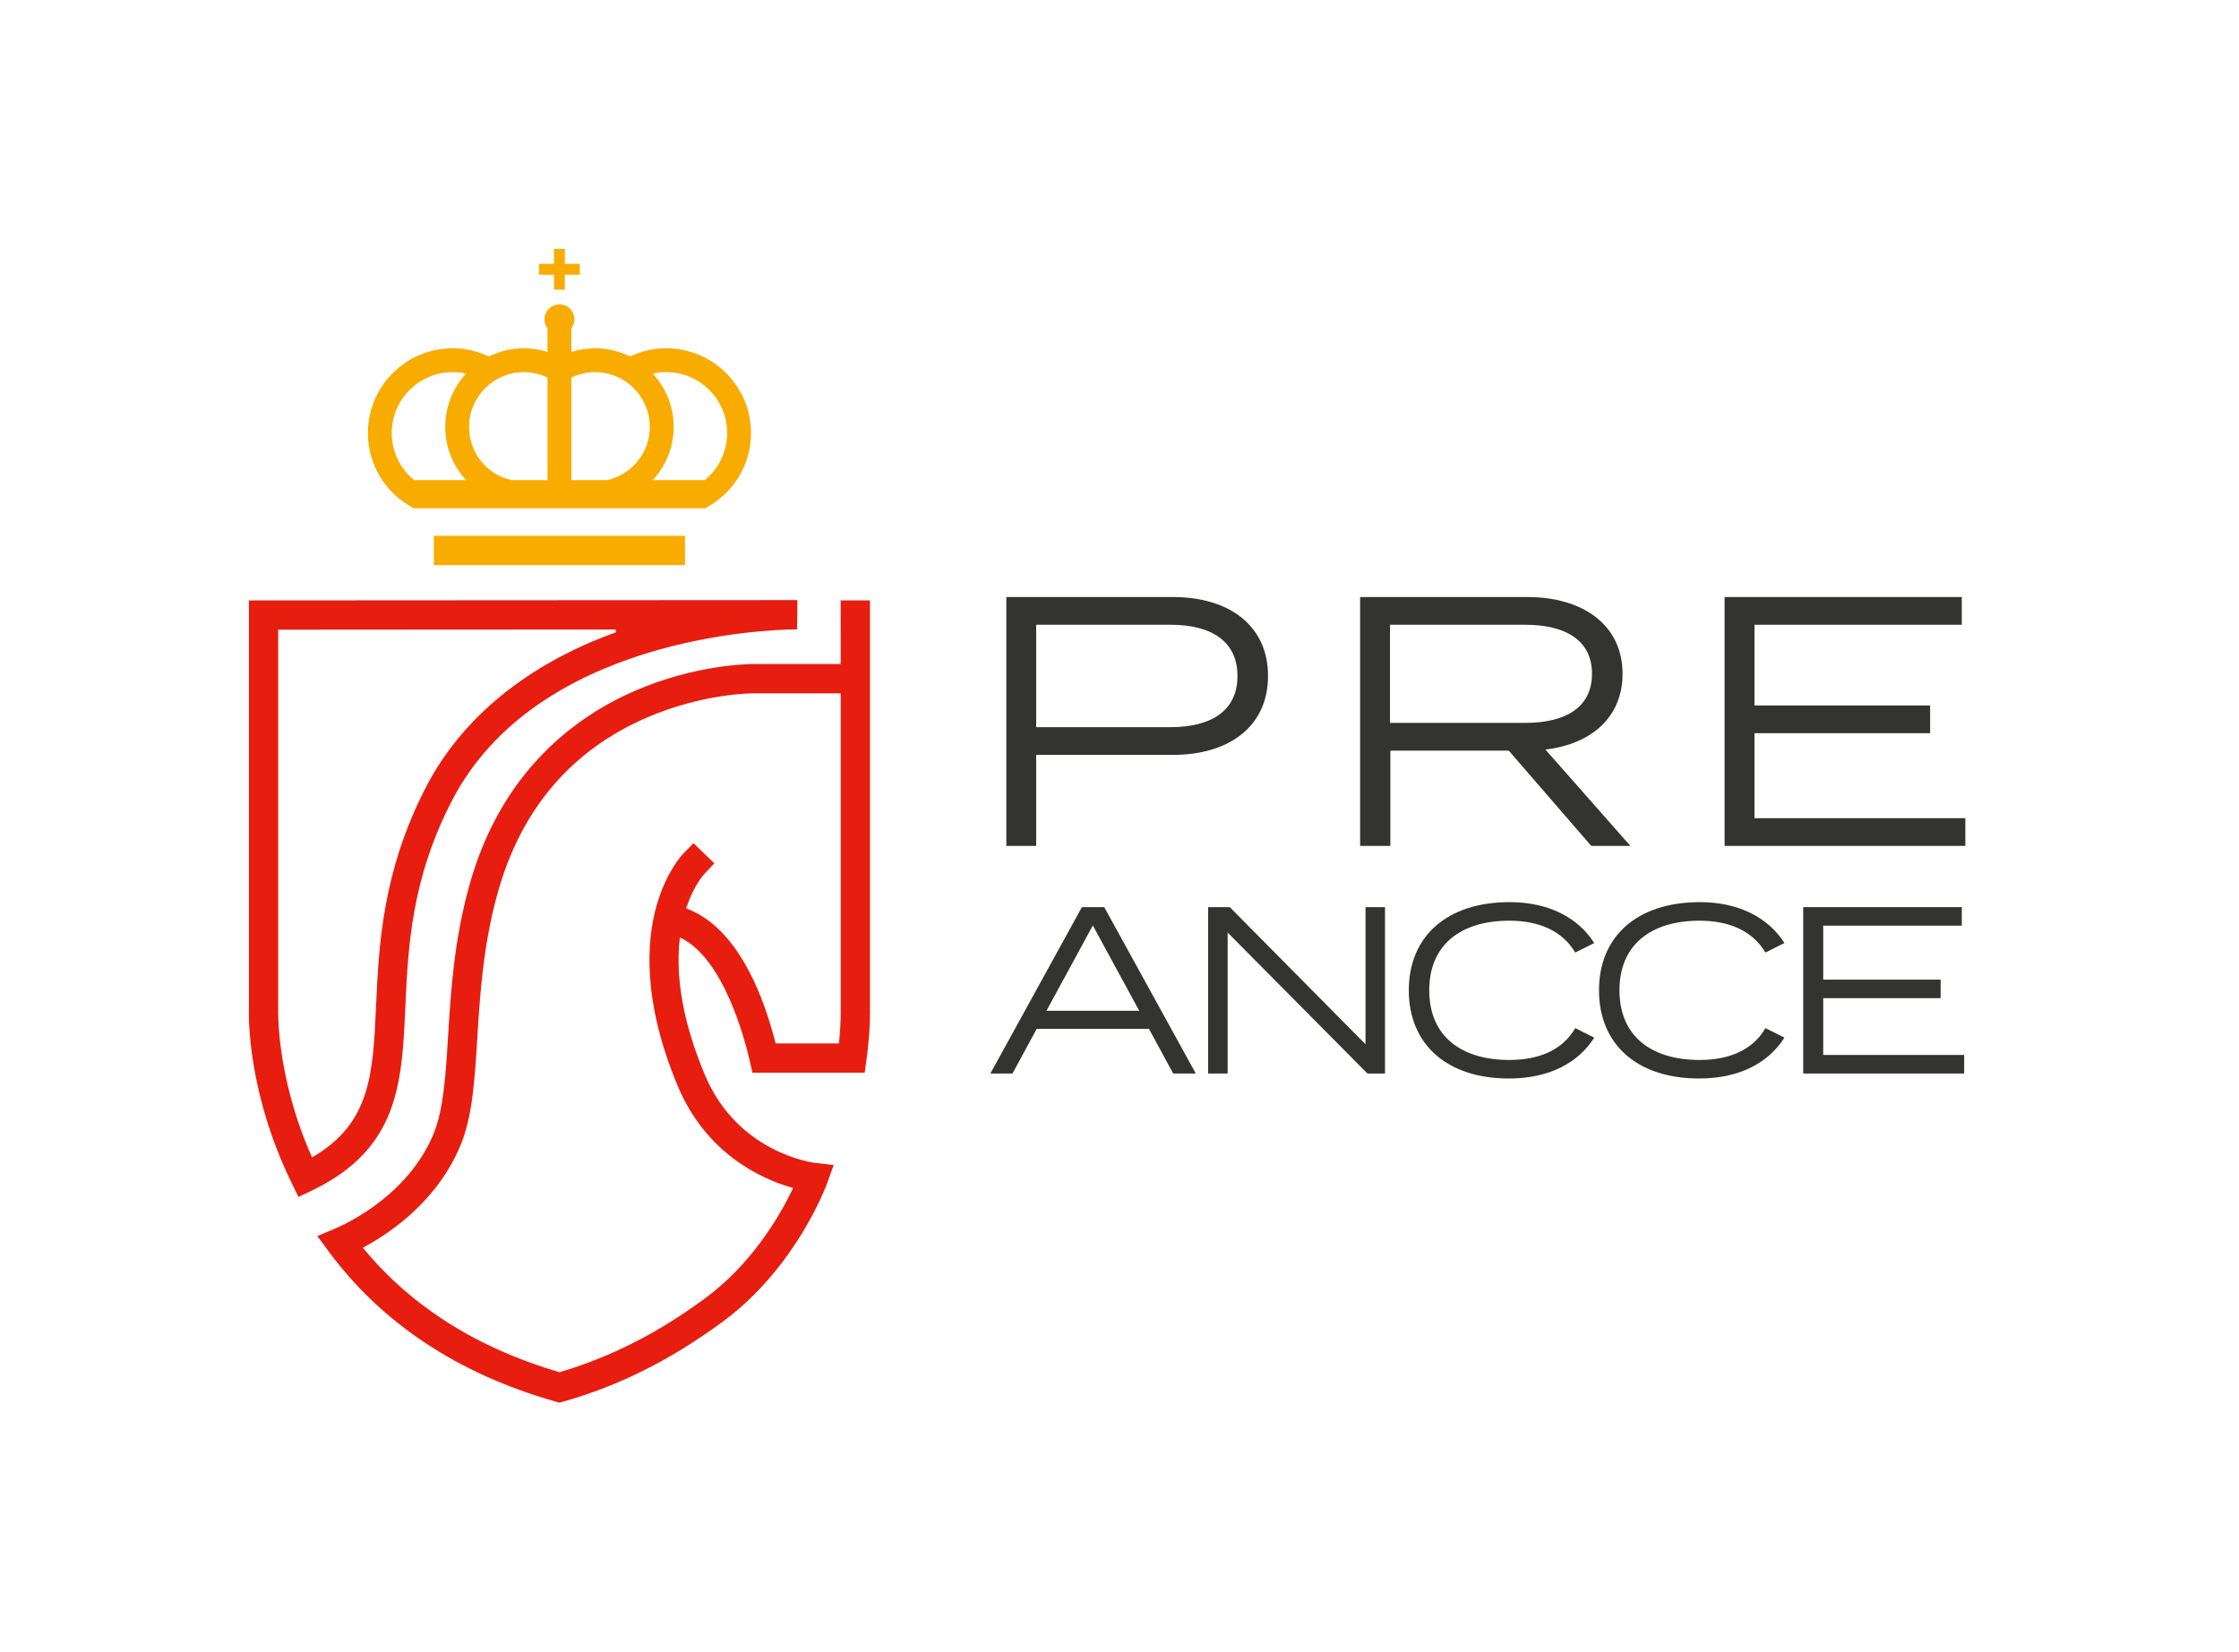 <?xml version="1.0" encoding="UTF-8"?>
<svg xmlns="http://www.w3.org/2000/svg" xmlns:xlink="http://www.w3.org/1999/xlink" width="629.67pt" height="464.572pt" viewBox="0 0 629.67 464.572" version="1.1">
  <g id="surface1">
    <path style=" stroke:none;fill-rule:nonzero;fill:rgb(20.2%,20.099%,19.6%);fill-opacity:1;" d="M 320.375 284.32 L 307.336 260.32 L 294.301 284.32 Z M 323.113 289.402 L 291.559 289.402 L 284.738 301.969 L 278.523 301.969 L 304.262 255.172 L 310.543 255.172 L 336.285 301.969 L 329.934 301.969 Z M 323.113 289.402 "></path>
    <path style=" stroke:none;fill-rule:nonzero;fill:rgb(20.2%,20.099%,19.6%);fill-opacity:1;" d="M 389.504 255.172 L 389.504 301.969 L 384.559 301.969 L 345.25 262.324 L 345.25 301.969 L 339.766 301.969 L 339.766 255.172 L 345.848 255.172 L 384.023 293.746 L 384.023 255.172 Z M 389.504 255.172 "></path>
    <path style=" stroke:none;fill-rule:nonzero;fill:rgb(20.2%,20.099%,19.6%);fill-opacity:1;" d="M 442.996 289.199 L 448.344 291.875 C 443.93 298.895 435.777 303.375 424.34 303.375 C 406.895 303.375 396.195 293.746 396.195 278.57 C 396.195 263.395 406.895 253.766 424.543 253.766 C 435.777 253.766 443.93 258.312 448.344 265.266 L 442.996 267.941 C 439.32 261.723 432.633 258.984 424.477 258.984 C 410.902 258.984 401.945 265.668 401.945 278.57 C 401.945 291.473 410.902 298.16 424.477 298.16 C 432.633 298.16 439.383 295.484 442.996 289.199 "></path>
    <path style=" stroke:none;fill-rule:nonzero;fill:rgb(20.2%,20.099%,19.6%);fill-opacity:1;" d="M 496.484 289.199 L 501.832 291.875 C 497.422 298.895 489.266 303.375 477.832 303.375 C 460.383 303.375 449.684 293.746 449.684 278.57 C 449.684 263.395 460.383 253.766 478.031 253.766 C 489.266 253.766 497.422 258.312 501.832 265.266 L 496.484 267.941 C 492.809 261.723 486.121 258.984 477.965 258.984 C 464.395 258.984 455.438 265.668 455.438 278.57 C 455.438 291.473 464.395 298.16 477.965 298.16 C 486.121 298.16 492.875 295.484 496.484 289.199 "></path>
    <path style=" stroke:none;fill-rule:nonzero;fill:rgb(20.2%,20.099%,19.6%);fill-opacity:1;" d="M 552.379 296.754 L 552.379 301.969 L 507.117 301.969 L 507.117 255.172 L 551.711 255.172 L 551.711 260.387 L 512.734 260.387 L 512.734 275.562 L 545.762 275.562 L 545.762 280.777 L 512.734 280.777 L 512.734 296.754 Z M 552.379 296.754 "></path>
    <path style=" stroke:none;fill-rule:nonzero;fill:rgb(20.2%,20.099%,19.6%);fill-opacity:1;" d="M 348.012 190.145 C 348.012 180.344 340.609 175.742 329.211 175.742 L 291.406 175.742 L 291.406 204.543 L 329.211 204.543 C 340.609 204.543 348.012 199.945 348.012 190.145 M 356.609 190.145 C 356.609 204.145 345.91 212.344 329.809 212.344 L 291.406 212.344 L 291.406 237.945 L 283.008 237.945 L 283.008 167.941 L 329.809 167.941 C 345.91 167.941 356.609 176.141 356.609 190.145 "></path>
    <path style=" stroke:none;fill-rule:nonzero;fill:rgb(20.2%,20.099%,19.6%);fill-opacity:1;" d="M 428.91 203.344 C 440.211 203.344 447.711 199.043 447.711 189.543 C 447.711 180.043 440.211 175.742 428.91 175.742 L 390.906 175.742 L 390.906 203.344 Z M 447.508 237.945 L 424.309 211.145 L 391.008 211.145 L 391.008 237.945 L 382.504 237.945 L 382.504 167.941 L 429.508 167.941 C 445.109 167.941 456.309 175.742 456.309 189.543 C 456.309 201.742 447.508 209.344 434.609 210.844 L 458.512 237.945 Z M 447.508 237.945 "></path>
    <path style=" stroke:none;fill-rule:nonzero;fill:rgb(20.2%,20.099%,19.6%);fill-opacity:1;" d="M 552.707 230.145 L 552.707 237.945 L 485.004 237.945 L 485.004 167.941 L 551.707 167.941 L 551.707 175.742 L 493.406 175.742 L 493.406 198.445 L 542.809 198.445 L 542.809 206.242 L 493.406 206.242 L 493.406 230.145 Z M 552.707 230.145 "></path>
    <path style=" stroke:none;fill-rule:nonzero;fill:rgb(97.6%,67.499%,0%);fill-opacity:1;" d="M 158.852 81.473 L 158.852 77.266 L 163.062 77.266 L 163.062 74.215 L 158.852 74.215 L 158.852 70.004 L 155.805 70.004 L 155.805 74.215 L 151.594 74.215 L 151.594 77.266 L 155.805 77.266 L 155.805 81.473 Z M 192.641 150.723 L 122.016 150.723 L 122.016 158.957 L 192.641 158.957 Z M 153.973 135.059 L 153.973 106.207 C 151.863 105.191 149.625 104.68 147.316 104.68 C 138.828 104.68 131.922 111.586 131.922 120.074 C 131.922 127.262 136.801 133.41 143.793 135.051 Z M 131.086 135.059 C 127.297 130.957 125.211 125.645 125.211 120.074 C 125.211 114.512 127.289 109.203 131.07 105.105 C 129.816 104.824 128.547 104.68 127.289 104.68 C 117.852 104.68 110.172 112.355 110.172 121.797 C 110.172 126.957 112.469 131.789 116.477 135.059 Z M 170.781 135.059 C 177.824 133.418 182.742 127.266 182.742 120.074 C 182.742 111.586 175.836 104.68 167.348 104.68 C 165.035 104.68 162.793 105.191 160.684 106.211 L 160.684 135.059 Z M 198.188 135.059 C 202.191 131.789 204.492 126.957 204.492 121.797 C 204.492 112.355 196.812 104.68 187.375 104.68 C 186.117 104.68 184.848 104.824 183.594 105.105 C 187.371 109.203 189.453 114.512 189.453 120.074 C 189.453 125.645 187.367 130.957 183.574 135.059 Z M 116.41 142.984 L 116.305 142.93 C 108.383 138.797 103.461 130.699 103.461 121.797 C 103.461 108.656 114.152 97.969 127.289 97.969 C 130.848 97.969 134.281 98.746 137.5 100.277 C 140.574 98.746 143.879 97.969 147.316 97.969 C 149.578 97.969 151.816 98.312 153.973 98.996 L 153.973 92.355 C 153.41 91.613 153.113 90.742 153.113 89.836 C 153.113 87.516 155.004 85.625 157.328 85.625 C 159.652 85.625 161.539 87.516 161.539 89.836 C 161.539 90.742 161.246 91.613 160.684 92.355 L 160.684 99 C 162.84 98.312 165.082 97.969 167.348 97.969 C 170.785 97.969 174.09 98.746 177.164 100.277 C 180.379 98.746 183.816 97.969 187.375 97.969 C 200.512 97.969 211.203 108.656 211.203 121.797 C 211.203 130.699 206.281 138.793 198.363 142.93 L 198.254 142.984 Z M 116.41 142.984 "></path>
    <path style=" stroke:none;fill-rule:nonzero;fill:rgb(90.599%,11.4%,6.299%);fill-opacity:1;" d="M 78.242 177.129 L 78.242 283.734 L 78.238 283.914 C 78.23 284.094 77.617 302.555 87.57 325.156 L 87.75 325.566 L 88.141 325.34 C 104.262 315.82 104.891 302.039 105.758 282.969 C 106.523 266.223 107.473 245.387 119.656 221.672 C 129.785 201.961 148.316 186.805 173.25 177.848 L 173.113 177.07 Z M 82.148 333.027 C 69.598 307.422 69.926 286.023 70.004 283.668 L 70.004 168.895 L 223.141 168.805 L 224.238 168.801 L 224.168 177.043 L 223.621 177.043 C 216.234 177.113 150.797 179.09 126.984 225.438 C 115.621 247.555 114.754 266.566 113.992 283.34 C 113.016 304.727 112.172 323.191 87.625 334.93 L 83.941 336.688 Z M 82.148 333.027 "></path>
    <path style=" stroke:none;fill-rule:nonzero;fill:rgb(90.599%,11.4%,6.299%);fill-opacity:1;" d="M 211.793 195.027 C 211.215 195.027 197.477 195.105 181.848 201.875 C 160.562 211.094 146.453 227.734 139.914 251.332 C 135.836 266.051 134.98 279.891 134.227 292.102 C 133.5 303.82 132.875 313.945 129.574 321.996 C 123.117 337.75 109.828 346.77 102.48 350.742 L 102.051 350.973 L 102.363 351.348 C 115.762 367.551 134.219 379.195 157.219 385.965 L 157.332 385.996 L 157.445 385.965 C 176.176 380.418 189.613 371.543 198.094 365.352 C 211.438 355.609 219.332 341.91 222.848 334.613 L 223.055 334.184 L 222.602 334.055 C 214.09 331.578 198.621 324.586 190.625 305.531 C 180.555 281.512 181.832 264.594 184.676 254.629 L 185.023 253.508 C 187.777 244.684 191.992 240.285 192.172 240.102 L 195.016 237.18 L 200.887 242.844 L 198.102 245.824 C 197.801 246.141 195.117 249.121 193.086 255.152 L 192.965 255.516 L 193.324 255.652 C 200.918 258.551 211.375 267.418 218.055 293.207 L 218.133 293.508 L 235.938 293.508 L 235.973 293.148 C 236.543 287.461 236.43 283.918 236.426 283.887 L 236.426 195.031 L 211.973 195.031 C 211.977 195.031 211.98 195.031 211.984 195.031 C 211.969 195.031 211.898 195.027 211.793 195.027 M 156.207 394.246 C 128.789 386.445 107.305 372.199 92.352 351.91 L 89.25 347.699 L 94.066 345.668 C 97.477 344.23 114.855 336.176 121.953 318.871 C 124.738 312.078 125.324 302.586 126.004 291.594 C 126.785 278.965 127.668 264.672 131.973 249.133 C 140.988 216.602 162.289 201.367 178.574 194.316 C 195.453 187.004 210.258 186.793 211.891 186.793 L 236.426 186.793 L 236.422 168.891 L 244.664 168.891 L 244.664 283.664 C 244.68 284.285 244.809 289.871 243.668 298.184 L 243.18 301.746 L 211.609 301.746 L 210.879 298.547 C 209.363 291.934 203.508 269.898 191.715 263.957 L 191.199 263.699 L 191.137 264.273 C 189.922 275.426 192.305 288.234 198.223 302.344 C 207.406 324.234 228.391 327.012 229.281 327.121 L 234.457 327.707 L 232.695 332.605 C 232.344 333.586 223.855 356.742 202.953 372.004 C 188.285 382.715 174.148 389.781 158.461 394.246 L 157.332 394.566 Z M 156.207 394.246 "></path>
  </g>
</svg>
